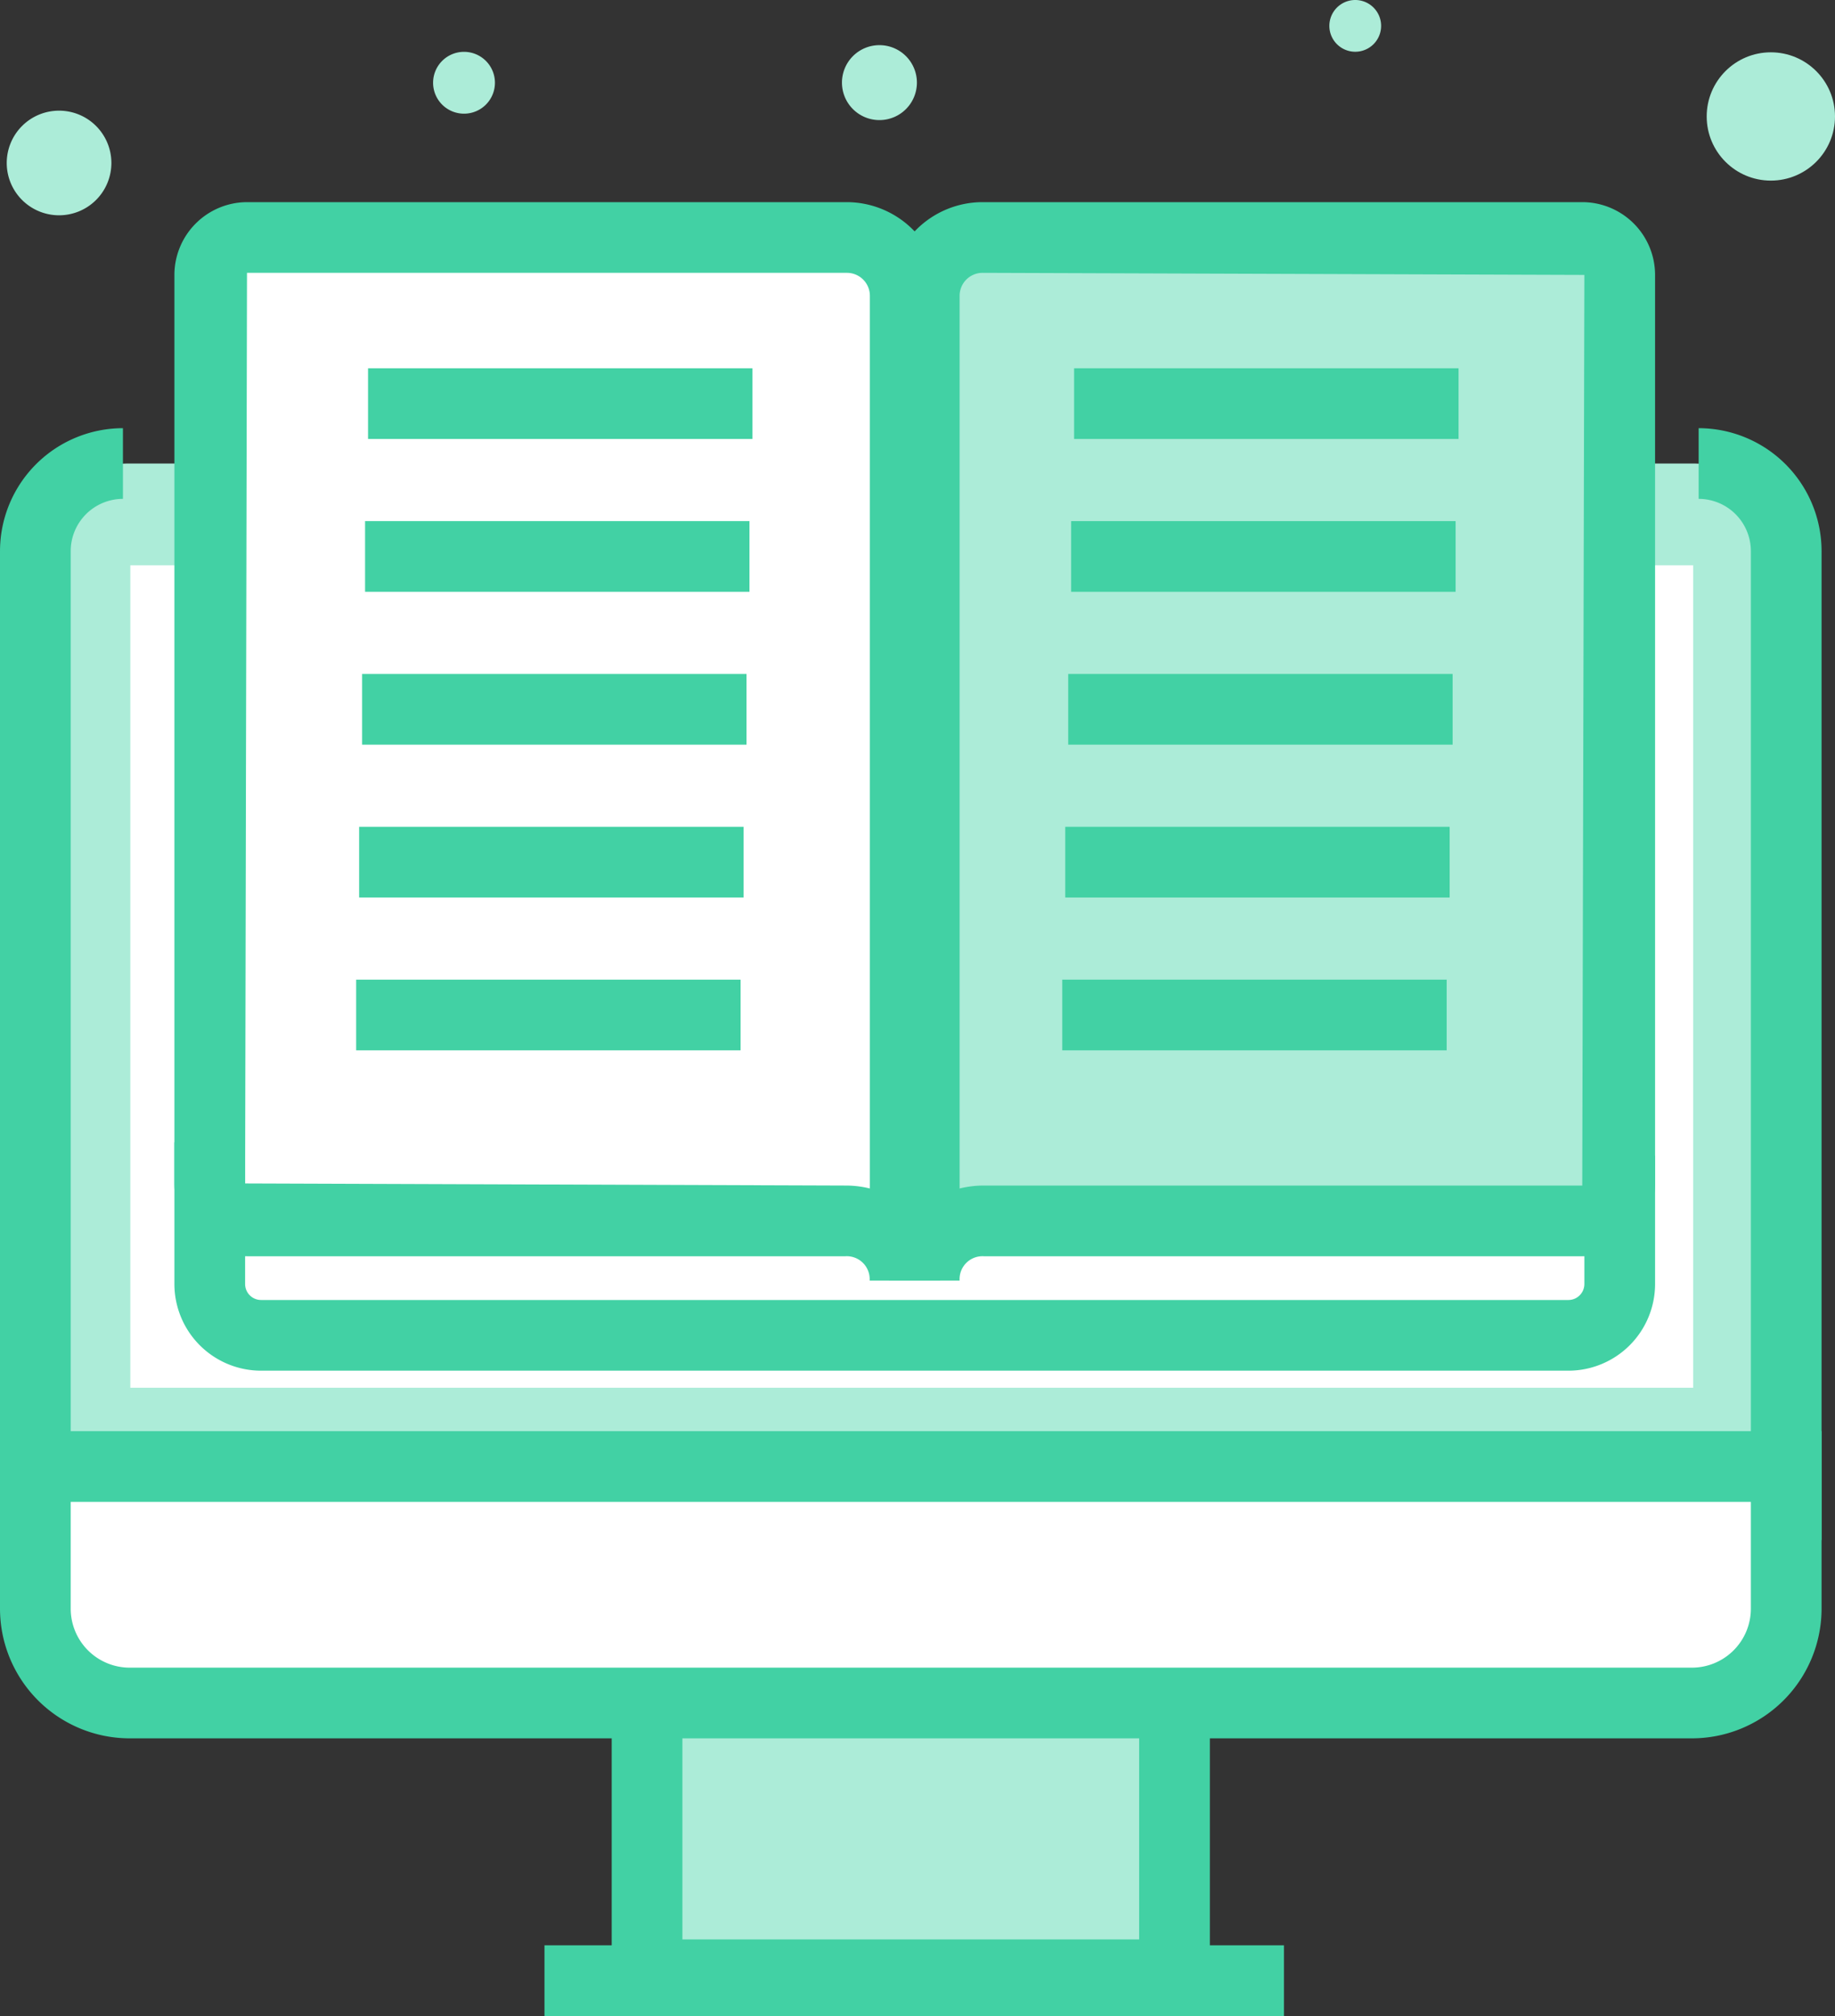 <svg xmlns="http://www.w3.org/2000/svg" viewBox="0 0 38.929 42.775"><rect x="0" y="0" width="38.929" height="42.775" fill="#333333" stroke="none"/><defs><style>.cls-1{fill:#acecd8;}.cls-2{fill:#42d1a4;}.cls-3{fill:#fff;}</style></defs><title>Asset 1</title><g id="Layer_2" data-name="Layer 2"><g id="Layer_1-2" data-name="Layer 1"><g id="_Group_" data-name="&lt;Group&gt;"><g id="_Group_2" data-name="&lt;Group&gt;"><g id="_Group_3" data-name="&lt;Group&gt;"><path class="cls-1" d="M2.723,9.835h33.2a1.973,1.973,0,0,1,1.973,1.973v20.12a0,0,0,0,1,0,0H.75a0,0,0,0,1,0,0V11.808A1.974,1.974,0,0,1,2.723,9.835Z"/></g><g id="_Group_4" data-name="&lt;Group&gt;"><path id="_Path_" data-name="&lt;Path&gt;" class="cls-2" d="M38.644,32.678H0V11.693A2.611,2.611,0,0,1,2.608,9.085v1.5A1.109,1.109,0,0,0,1.5,11.693V31.178H37.144V11.693a1.109,1.109,0,0,0-1.108-1.108v-1.5a2.611,2.611,0,0,1,2.608,2.608Z"/></g><g id="_Group_5" data-name="&lt;Group&gt;"><rect class="cls-3" x="2.765" y="11.995" width="33.155" height="17.45"/></g><g id="_Group_6" data-name="&lt;Group&gt;"><rect class="cls-1" x="13.727" y="35.277" width="11.191" height="6.625"/></g><g id="_Group_7" data-name="&lt;Group&gt;"><rect class="cls-1" x="13.727" y="35.277" width="11.191" height="3.312"/></g><g id="_Group_8" data-name="&lt;Group&gt;"><path id="_Compound_Path_" data-name="&lt;Compound Path&gt;" class="cls-2" d="M25.667,42.651H12.977V34.527h12.69Zm-11.19-1.5h9.69V36.027h-9.69Z"/></g><g id="_Group_9" data-name="&lt;Group&gt;"><path class="cls-3" d="M.75,31.117H37.894a0,0,0,0,1,0,0v3.016a2,2,0,0,1-2,2H2.75a2,2,0,0,1-2-2V31.117A0,0,0,0,1,.75,31.117Z"/></g><g id="_Group_10" data-name="&lt;Group&gt;"><path id="_Compound_Path_2" data-name="&lt;Compound Path&gt;" class="cls-2" d="M35.894,36.884H2.749A2.753,2.753,0,0,1,0,34.134V30.367H38.644v3.767A2.753,2.753,0,0,1,35.894,36.884ZM1.5,31.867v2.267a1.252,1.252,0,0,0,1.249,1.25H35.894a1.252,1.252,0,0,0,1.25-1.25V31.867Z"/></g><g id="_Group_11" data-name="&lt;Group&gt;"><rect id="_Path_2" data-name="&lt;Path&gt;" class="cls-2" x="11.551" y="41.275" width="15.688" height="1.5"/></g></g><g id="_Group_12" data-name="&lt;Group&gt;"><path id="_Path_3" data-name="&lt;Path&gt;" class="cls-1" d="M29.3.548A.549.549,0,1,1,28.749,0,.549.549,0,0,1,29.3.548Z"/></g><g id="_Group_13" data-name="&lt;Group&gt;"><path id="_Path_4" data-name="&lt;Path&gt;" class="cls-1" d="M10.5,1.753A.656.656,0,1,1,9.846,1.1.656.656,0,0,1,10.5,1.753Z"/></g><g id="_Group_14" data-name="&lt;Group&gt;"><path id="_Path_5" data-name="&lt;Path&gt;" class="cls-1" d="M2.363,3.458a1.11,1.11,0,1,1-1.11-1.11A1.11,1.11,0,0,1,2.363,3.458Z"/></g><g id="_Group_15" data-name="&lt;Group&gt;"><path id="_Path_6" data-name="&lt;Path&gt;" class="cls-1" d="M19.452,1.753a.795.795,0,1,1-.794-.795A.795.795,0,0,1,19.452,1.753Z"/></g><g id="_Group_16" data-name="&lt;Group&gt;"><circle class="cls-1" cx="37.568" cy="2.471" r="1.361"/></g><g id="_Group_17" data-name="&lt;Group&gt;"><g id="_Group_18" data-name="&lt;Group&gt;"><path id="_Path_7" data-name="&lt;Path&gt;" class="cls-3" d="M19.2,27.171a1.226,1.226,0,0,0-1.266-1.266H4.446V5.039H17.963A1.236,1.236,0,0,1,19.2,6.275Z"/></g><g id="_Group_19" data-name="&lt;Group&gt;"><path id="_Compound_Path_3" data-name="&lt;Compound Path&gt;" class="cls-2" d="M19.949,27.171h-1.5a.486.486,0,0,0-.516-.516H5.24A1.547,1.547,0,0,1,3.7,25.11V5.833A1.546,1.546,0,0,1,5.24,4.289H17.962a1.989,1.989,0,0,1,1.987,1.986ZM5.24,5.789,5.2,25.11l12.738.045a2.114,2.114,0,0,1,.516.062V6.275a.487.487,0,0,0-.487-.486Z"/></g><g id="_Group_20" data-name="&lt;Group&gt;"><path class="cls-1" d="M19.608,27.171a1.226,1.226,0,0,1,1.266-1.266H33.567a.8.8,0,0,0,.8-.8V5.833a.794.794,0,0,0-.8-.794H20.845a1.236,1.236,0,0,0-1.237,1.236Z"/></g><g id="_Group_21" data-name="&lt;Group&gt;"><path id="_Compound_Path_4" data-name="&lt;Compound Path&gt;" class="cls-2" d="M20.358,27.171h-1.5V6.275a1.989,1.989,0,0,1,1.987-1.986H33.567a1.546,1.546,0,0,1,1.545,1.544V25.11a1.547,1.547,0,0,1-1.545,1.545H20.874A.486.486,0,0,0,20.358,27.171Zm.487-21.382a.487.487,0,0,0-.487.486V25.217a2.126,2.126,0,0,1,.516-.062H33.567l.045-19.322Z"/></g><g id="_Group_22" data-name="&lt;Group&gt;"><path id="_Path_8" data-name="&lt;Path&gt;" class="cls-2" d="M33.273,29.083H5.534A1.84,1.84,0,0,1,3.7,27.245V24.238H5.2v3.007a.339.339,0,0,0,.339.338H33.273a.339.339,0,0,0,.339-.338V24.52h1.5v2.725A1.84,1.84,0,0,1,33.273,29.083Z"/></g><g id="_Group_23" data-name="&lt;Group&gt;"><rect id="_Path_9" data-name="&lt;Path&gt;" class="cls-2" x="7.808" y="7.814" width="8.155" height="1.5"/></g><g id="_Group_24" data-name="&lt;Group&gt;"><rect id="_Path_10" data-name="&lt;Path&gt;" class="cls-2" x="7.745" y="11.057" width="8.155" height="1.5"/></g><g id="_Group_25" data-name="&lt;Group&gt;"><rect id="_Path_11" data-name="&lt;Path&gt;" class="cls-2" x="7.682" y="14.3" width="8.155" height="1.5"/></g><g id="_Group_26" data-name="&lt;Group&gt;"><rect id="_Path_12" data-name="&lt;Path&gt;" class="cls-2" x="7.619" y="17.543" width="8.155" height="1.5"/></g><g id="_Group_27" data-name="&lt;Group&gt;"><rect id="_Path_13" data-name="&lt;Path&gt;" class="cls-2" x="7.556" y="20.786" width="8.155" height="1.5"/></g><g id="_Group_28" data-name="&lt;Group&gt;"><rect id="_Path_14" data-name="&lt;Path&gt;" class="cls-2" x="22.787" y="7.814" width="8.156" height="1.5"/></g><g id="_Group_29" data-name="&lt;Group&gt;"><rect id="_Path_15" data-name="&lt;Path&gt;" class="cls-2" x="22.724" y="11.057" width="8.156" height="1.5"/></g><g id="_Group_30" data-name="&lt;Group&gt;"><rect id="_Path_16" data-name="&lt;Path&gt;" class="cls-2" x="22.662" y="14.3" width="8.155" height="1.5"/></g><g id="_Group_31" data-name="&lt;Group&gt;"><rect id="_Path_17" data-name="&lt;Path&gt;" class="cls-2" x="22.599" y="17.543" width="8.155" height="1.5"/></g><g id="_Group_32" data-name="&lt;Group&gt;"><rect id="_Path_18" data-name="&lt;Path&gt;" class="cls-2" x="22.536" y="20.786" width="8.155" height="1.5"/></g></g></g></g></g></svg>